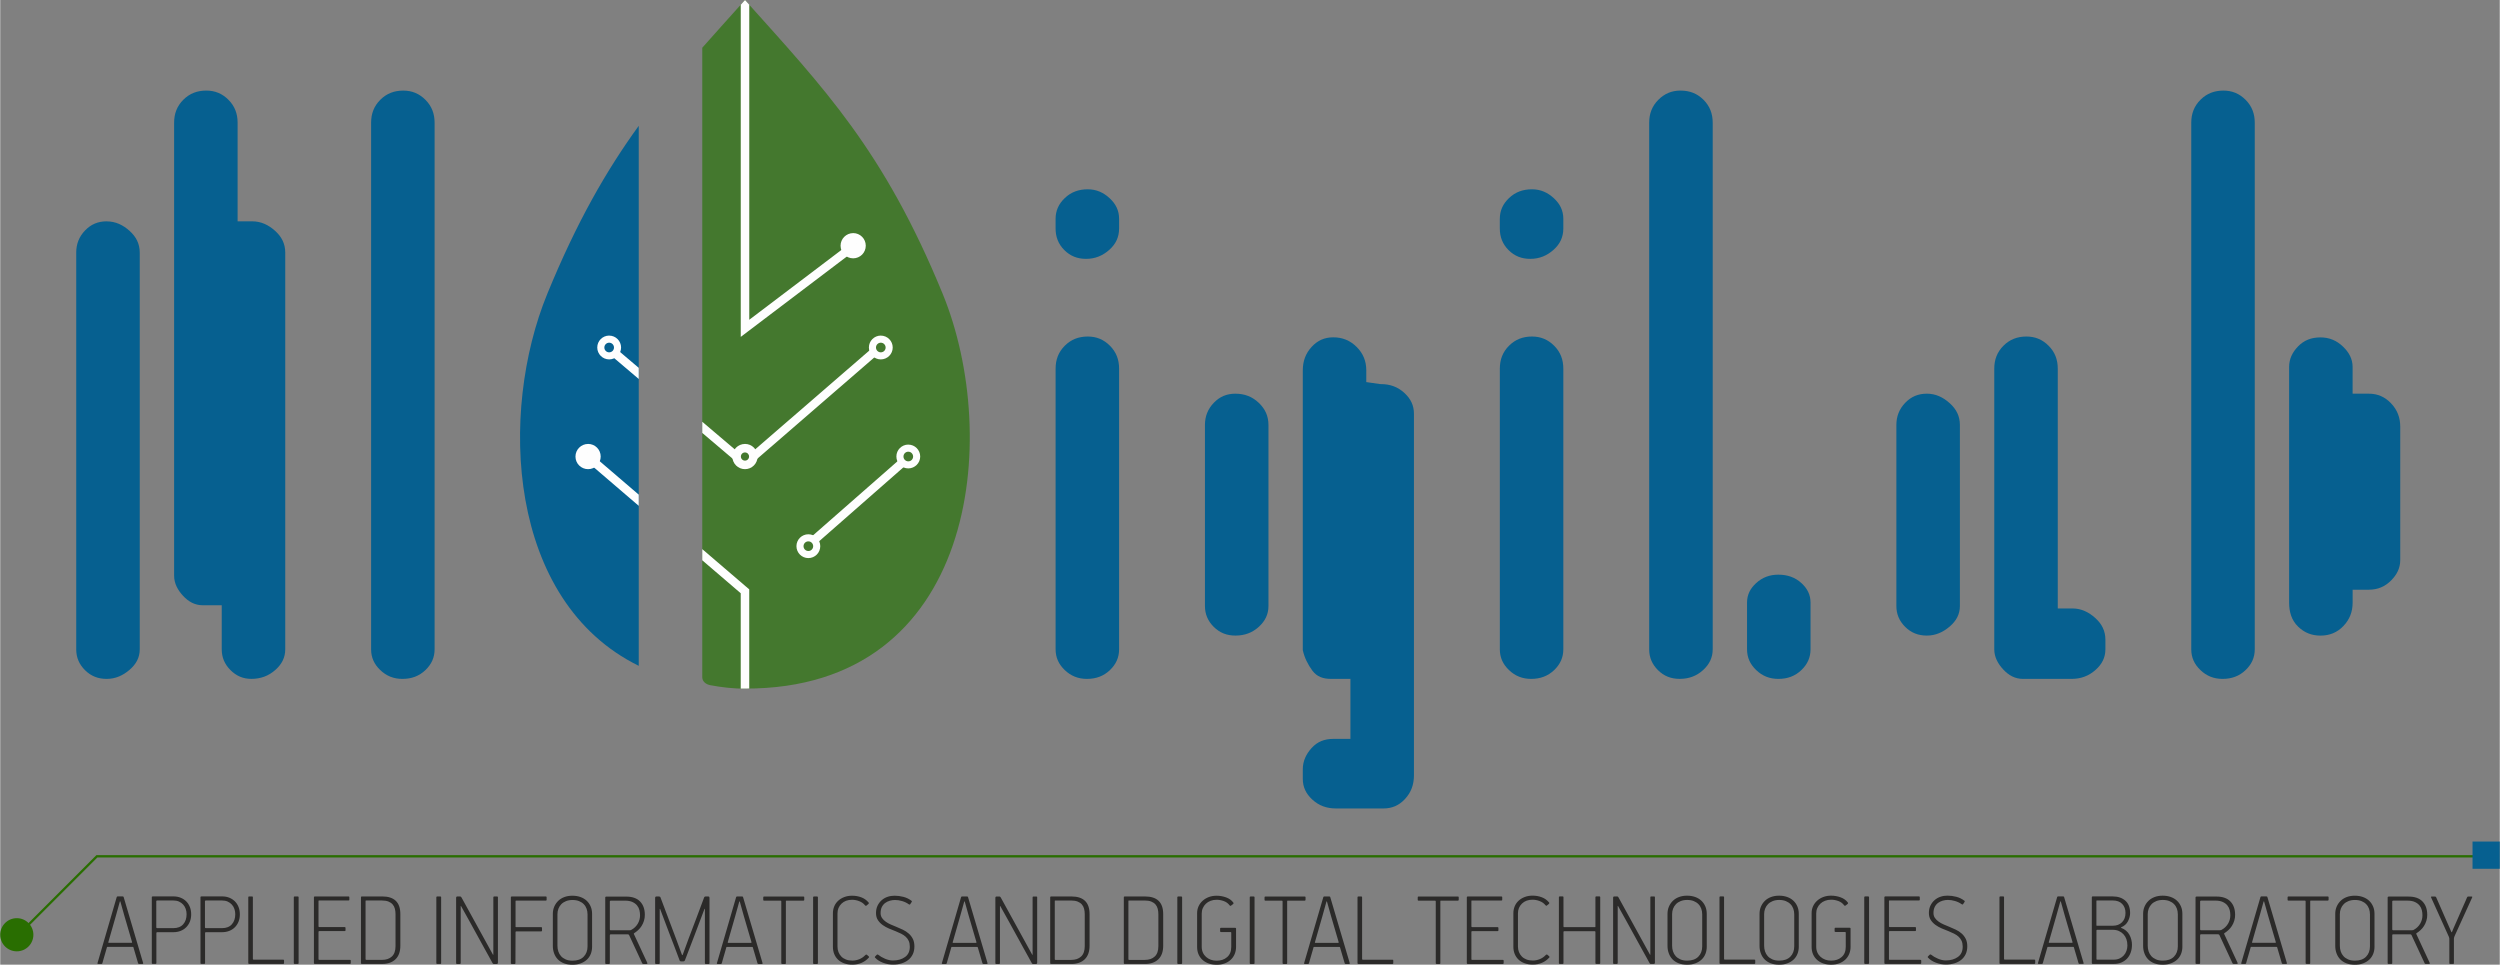 <?xml version="1.0" encoding="UTF-8"?>
<!DOCTYPE svg PUBLIC "-//W3C//DTD SVG 1.1//EN" "http://www.w3.org/Graphics/SVG/1.1/DTD/svg11.dtd">
<!-- Creator: CorelDRAW 2019 (64-Bit) -->
<svg xmlns="http://www.w3.org/2000/svg" xml:space="preserve" width="3.47in" height="1.339in" version="1.1" style="shape-rendering:geometricPrecision; text-rendering:geometricPrecision; image-rendering:optimizeQuality; fill-rule:evenodd; clip-rule:evenodd"
viewBox="0 0 1150.23 443.93"
 xmlns:xlink="http://www.w3.org/1999/xlink">
 <rect x="0" y="0" width="1150.23" height="443.93" fill="#808080" stroke="none"/>
 <defs>
  <style type="text/css">
   <![CDATA[
    .str0 {stroke:#FEFEFE;stroke-width:3.26;stroke-miterlimit:2.613}
    .fil5 {fill:none}
    .fil4 {fill:#FEFEFE}
    .fil1 {fill:#44782E}
    .fil0 {fill:#066090}
    .fil2 {fill:#066090}
    .fil3 {fill:#FEFEFE;fill-rule:nonzero}
    .fil8 {fill:#2B2A29;fill-rule:nonzero}
    .fil7 {fill:#066090;fill-rule:nonzero}
    .fil6 {fill:#296E01;fill-rule:nonzero}
   ]]>
  </style>
 </defs>
 <g id="Layer_x0020_1">
  <path class="fil0" d="M93.23 278.53l8.7 0 0 20.25c0,3.79 1.35,6.9 4.03,9.59 2.68,2.68 5.79,4.03 9.59,4.03 4.27,0 7.95,-1.32 11.13,-4.18 2.86,-2.56 4.48,-5.58 4.48,-9.44l0 -182.52c0,-4.1 -1.65,-7.32 -4.68,-10.04 -3.01,-2.71 -6.44,-4.37 -10.53,-4.37l-6.71 0 0 -45.36c0,-4.14 -1.29,-7.64 -4.23,-10.58 -2.84,-2.84 -6.16,-4.23 -10.18,-4.23 -4.14,0 -7.64,1.29 -10.58,4.23 -2.94,2.94 -4.23,6.44 -4.23,10.58l0 208.42c0,3.63 1.71,6.68 4.13,9.29 2.48,2.67 5.39,4.33 9.09,4.33zm-44.24 -176.68c-3.95,0 -7.19,1.33 -9.93,4.18 -2.78,2.88 -4.09,6.24 -4.09,10.24l0 182.52c0,3.79 1.35,6.9 4.03,9.59 2.78,2.78 6.06,4.03 9.98,4.03 4.08,0 7.53,-1.58 10.59,-4.22 2.91,-2.52 4.63,-5.51 4.63,-9.39l0 -182.52c0,-4.1 -1.65,-7.32 -4.68,-10.04 -3.01,-2.71 -6.44,-4.37 -10.53,-4.37z"/>
  <path class="fil0" d="M185.07 312.41c4.11,0 7.66,-1.22 10.64,-4.09 2.74,-2.64 4.18,-5.72 4.18,-9.53l0 -242.29c0,-4.14 -1.29,-7.64 -4.23,-10.58 -2.84,-2.84 -6.16,-4.23 -10.18,-4.23 -4.14,0 -7.64,1.29 -10.58,4.23 -2.94,2.94 -4.23,6.44 -4.23,10.58l0 242.29c0,3.82 1.44,6.89 4.18,9.53 2.88,2.77 6.24,4.09 10.23,4.09z"/>
  <path class="fil0" d="M500.06 312.41c4.11,0 7.66,-1.22 10.64,-4.09 2.74,-2.64 4.18,-5.72 4.18,-9.53l0 -129.12c0,-4.14 -1.29,-7.64 -4.23,-10.58 -2.84,-2.84 -6.16,-4.23 -10.18,-4.23 -4.14,0 -7.64,1.3 -10.58,4.23 -2.94,2.94 -4.23,6.44 -4.23,10.58l0 129.12c0,3.82 1.44,6.89 4.18,9.53 2.88,2.77 6.24,4.09 10.23,4.09zm0.4 -225.3c-4.11,0 -7.66,1.22 -10.63,4.09 -2.74,2.64 -4.18,5.72 -4.18,9.53l0 4.38c0,3.92 1.26,7.21 4.03,9.98 2.78,2.78 6.06,4.03 9.98,4.03 4.15,0 7.65,-1.42 10.74,-4.18 2.97,-2.66 4.48,-5.84 4.48,-9.84l0 -4.38c0,-3.84 -1.53,-6.89 -4.33,-9.48 -2.88,-2.67 -6.15,-4.13 -10.09,-4.13z"/>
  <path class="fil0" d="M599.41 299.18c0.75,3.46 2.31,6.59 4.41,9.43 2.08,2.81 4.97,3.79 8.41,3.79l9.1 0 0 27.62 -7.9 0c-4.01,0 -7.34,1.26 -10.03,4.27 -2.5,2.8 -3.99,5.97 -3.99,9.75l0 4.38c0,3.84 1.53,6.89 4.33,9.48 3.08,2.86 6.69,4.13 10.89,4.13l21.92 0c3.97,0 7.18,-1.42 9.88,-4.33 2.86,-3.08 4.13,-6.69 4.13,-10.89l0 -166.44c0,-3.84 -1.53,-6.89 -4.33,-9.49 -3.08,-2.86 -6.69,-4.13 -10.89,-4.13l-0.28 0 -6.43 -0.92 0 -5.39c0,-4.25 -1.43,-7.78 -4.43,-10.78 -3.01,-3 -6.54,-4.43 -10.78,-4.43 -3.97,0 -7.18,1.42 -9.88,4.33 -2.86,3.08 -4.13,6.69 -4.13,10.89l0 128.71zm-31.01 -118.02c-3.95,0 -7.19,1.33 -9.93,4.18 -2.77,2.88 -4.09,6.24 -4.09,10.23l0 83.29c0,3.79 1.35,6.9 4.03,9.59 2.78,2.78 6.06,4.03 9.98,4.03 4.2,0 7.8,-1.27 10.89,-4.13 2.8,-2.6 4.33,-5.65 4.33,-9.48l0 -83.29c0,-4.05 -1.47,-7.33 -4.38,-10.13 -3.04,-2.93 -6.61,-4.28 -10.83,-4.28z"/>
  <path class="fil0" d="M704.48 312.41c4.11,0 7.66,-1.22 10.64,-4.09 2.74,-2.64 4.18,-5.72 4.18,-9.53l0 -129.12c0,-4.14 -1.29,-7.64 -4.23,-10.58 -2.84,-2.84 -6.16,-4.23 -10.18,-4.23 -4.14,0 -7.64,1.3 -10.58,4.23 -2.94,2.94 -4.23,6.44 -4.23,10.58l0 129.12c0,3.82 1.44,6.89 4.18,9.53 2.88,2.77 6.24,4.09 10.23,4.09zm0.4 -225.3c-4.11,0 -7.66,1.22 -10.63,4.09 -2.74,2.64 -4.18,5.72 -4.18,9.53l0 4.38c0,3.92 1.26,7.21 4.03,9.98 2.78,2.78 6.06,4.03 9.98,4.03 4.15,0 7.65,-1.42 10.74,-4.18 2.97,-2.66 4.48,-5.84 4.48,-9.84l0 -4.38c0,-3.84 -1.53,-6.89 -4.33,-9.48 -2.88,-2.67 -6.15,-4.13 -10.09,-4.13z"/>
  <path class="fil0" d="M818.25 312.41c4.11,0 7.66,-1.22 10.63,-4.09 2.74,-2.64 4.18,-5.72 4.18,-9.53l0 -21.52c0,-3.61 -1.5,-6.45 -4.12,-8.88 -3.01,-2.79 -6.61,-3.94 -10.69,-3.94 -3.97,0 -7.37,1.23 -10.29,3.94 -2.63,2.43 -4.12,5.28 -4.12,8.88l0 21.52c0,3.82 1.44,6.89 4.18,9.53 2.88,2.78 6.24,4.09 10.24,4.09zm-45.03 -270.73c-4.02,0 -7.34,1.39 -10.18,4.23 -2.94,2.94 -4.23,6.44 -4.23,10.58l0 242.29c0,3.79 1.35,6.9 4.03,9.59 2.78,2.78 6.06,4.03 9.98,4.03 4.2,0 7.8,-1.27 10.89,-4.13 2.8,-2.6 4.33,-5.65 4.33,-9.48l0 -242.29c0,-4.14 -1.29,-7.64 -4.23,-10.58 -2.94,-2.94 -6.44,-4.23 -10.58,-4.23z"/>
  <path class="fil0" d="M930.82 312.41l22.32 0c4.27,0 7.95,-1.32 11.13,-4.18 2.86,-2.56 4.48,-5.58 4.48,-9.44l0 -4.38c0,-4.1 -1.65,-7.32 -4.68,-10.04 -3.01,-2.71 -6.44,-4.38 -10.53,-4.38l-6.71 0 0 -110.32c0,-4.14 -1.29,-7.64 -4.23,-10.58 -2.84,-2.84 -6.16,-4.23 -10.18,-4.23 -4.14,0 -7.64,1.3 -10.58,4.23 -2.94,2.94 -4.23,6.44 -4.23,10.58l0 129.12c0,3.63 1.71,6.68 4.13,9.29 2.48,2.67 5.39,4.33 9.09,4.33zm-44.24 -131.25c-3.95,0 -7.19,1.33 -9.93,4.18 -2.77,2.88 -4.09,6.24 -4.09,10.23l0 83.29c0,3.79 1.35,6.9 4.03,9.59 2.78,2.78 6.06,4.03 9.98,4.03 4.08,0 7.53,-1.58 10.59,-4.22 2.91,-2.52 4.63,-5.51 4.63,-9.39l0 -83.29c0,-4.1 -1.65,-7.32 -4.68,-10.04 -3.01,-2.71 -6.44,-4.38 -10.53,-4.38z"/>
  <path class="fil0" d="M1082.51 181.16l0 -12.28c0,-3.76 -1.71,-6.76 -4.38,-9.34 -2.94,-2.84 -6.34,-4.28 -10.43,-4.28 -4.06,0 -7.5,1.24 -10.33,4.18 -2.56,2.66 -4.08,5.71 -4.08,9.44l0 108.39c0,4.24 1.07,8.14 4.18,11.13 2.88,2.78 6.24,4.09 10.24,4.09 4.17,0 7.63,-1.37 10.53,-4.38 2.93,-3.04 4.28,-6.61 4.28,-10.83l0 -5.91 7.5 0c4.02,0 7.34,-1.39 10.18,-4.23 2.62,-2.62 4.23,-5.64 4.23,-9.39l0 -61.37c0,-4.22 -1.35,-7.79 -4.28,-10.83 -2.8,-2.91 -6.09,-4.38 -10.13,-4.38l-7.5 0zm-59.85 131.25c4.11,0 7.66,-1.22 10.64,-4.09 2.74,-2.64 4.18,-5.72 4.18,-9.53l0 -242.29c0,-4.14 -1.29,-7.64 -4.23,-10.58 -2.84,-2.84 -6.16,-4.23 -10.18,-4.23 -4.14,0 -7.64,1.29 -10.58,4.23 -2.94,2.94 -4.23,6.44 -4.23,10.58l0 242.29c0,3.82 1.44,6.89 4.18,9.53 2.88,2.77 6.24,4.09 10.23,4.09z"/>
  <path class="fil1" d="M323.06 21.97c6.28,-7.11 12.81,-14.32 19.66,-21.97 36.33,40.58 63.88,69.09 90.99,135.25 27.11,66.16 15.57,181.89 -90.99,181.62 -4.71,0.13 -11.04,-0.62 -15.96,-1.56 -2,-0.39 -3.7,-1.67 -3.7,-3.7 0,-97.06 0,-192.56 0,-289.63z"/>
  <path class="fil2" d="M251.73 135.25c13.63,-33.27 27.3,-56.94 42.1,-77.36l0 248.51c-60.62,-29.83 -64.43,-116.67 -42.1,-171.15z"/>
  <path class="fil3" d="M387.71 114.56c0.86,-0.65 2.09,-0.48 2.74,0.38 0.65,0.86 0.48,2.09 -0.38,2.74l-49.3 37.35 0 -152.84 1.96 -2.19 1.96 2.18 0 144.97 43.03 -32.6z"/>
  <path class="fil3" d="M340.76 316.88l0 -0.01 0 -43.87 -17.7 -15.17 0 -5.14 21.62 18.53 0 45.63c-0.66,0.01 -1.29,0.03 -1.96,0.03 -0.63,0.02 -1.28,0.02 -1.96,0.01zm-46.93 -84.11l-20.93 -17.94c-0.82,-0.7 -0.91,-1.94 -0.21,-2.75 0.7,-0.82 1.94,-0.91 2.75,-0.21l18.39 15.76 0 5.14z"/>
  <path class="fil3" d="M337.61 211.57l-14.55 -12.35 0 -5.13 17.07 14.49 -2.52 2.98zm-43.78 -37.17l-12.42 -10.54 2.52 -2.98 9.9 8.4 0 5.13z"/>
  <polygon class="fil3" points="403.31,163.55 347.85,211.56 345.29,208.61 400.76,160.6 "/>
  <polygon class="fil3" points="416.47,214.31 375.78,250 373.22,247.06 413.91,211.38 "/>
  <circle class="fil4" cx="392.5" cy="113.07" r="3.85"/>
  <path class="fil3" d="M392.5 107.26c1.6,0 3.06,0.65 4.1,1.7 1.05,1.05 1.7,2.5 1.7,4.11 0,1.6 -0.65,3.06 -1.7,4.11 -1.06,1.05 -2.51,1.7 -4.1,1.7 -1.6,0 -3.05,-0.65 -4.1,-1.7 -1.05,-1.05 -1.7,-2.5 -1.7,-4.1 0,-1.6 0.65,-3.05 1.7,-4.1 1.06,-1.06 2.51,-1.71 4.11,-1.71zm1.33 4.47c-0.34,-0.34 -0.81,-0.55 -1.33,-0.55 -0.52,0 -1,0.21 -1.34,0.55 -0.34,0.34 -0.55,0.82 -0.55,1.34 0,0.52 0.21,0.99 0.55,1.34 0.34,0.35 0.81,0.55 1.33,0.55 0.53,0 1,-0.21 1.33,-0.55 0.34,-0.35 0.55,-0.82 0.55,-1.34 0,-0.52 -0.21,-0.99 -0.55,-1.34z"/>
  <circle class="fil4" cx="270.52" cy="210.08" r="3.85"/>
  <path class="fil3" d="M270.52 204.28c1.6,0 3.06,0.65 4.1,1.7 1.05,1.05 1.7,2.5 1.7,4.11 0,1.59 -0.65,3.04 -1.7,4.1 -1.06,1.06 -2.51,1.71 -4.1,1.71 -1.6,0 -3.06,-0.65 -4.11,-1.7 -1.05,-1.05 -1.7,-2.5 -1.7,-4.1 0,-1.6 0.65,-3.05 1.7,-4.1 1.06,-1.06 2.51,-1.71 4.11,-1.71zm1.33 4.47c-0.34,-0.34 -0.81,-0.55 -1.33,-0.55 -0.52,0 -1,0.21 -1.34,0.55 -0.34,0.34 -0.55,0.82 -0.55,1.34 0,0.52 0.21,0.99 0.55,1.33 0.34,0.34 0.82,0.55 1.34,0.55 0.53,0 1,-0.21 1.33,-0.55 0.34,-0.34 0.55,-0.82 0.55,-1.34 0,-0.52 -0.21,-0.99 -0.55,-1.34z"/>
  <path class="fil3" d="M342.72 204.28c1.6,0 3.06,0.65 4.1,1.7 1.05,1.05 1.7,2.5 1.7,4.11 0,1.59 -0.65,3.04 -1.7,4.1 -1.06,1.06 -2.51,1.71 -4.1,1.71 -1.6,0 -3.06,-0.65 -4.11,-1.7 -1.05,-1.05 -1.7,-2.5 -1.7,-4.1 0,-1.6 0.65,-3.05 1.7,-4.1 1.06,-1.06 2.51,-1.71 4.11,-1.71zm1.33 4.47c-0.34,-0.34 -0.81,-0.55 -1.33,-0.55 -0.52,0 -1,0.21 -1.34,0.55 -0.34,0.34 -0.55,0.82 -0.55,1.34 0,0.52 0.21,0.99 0.55,1.33 0.34,0.34 0.82,0.55 1.34,0.55 0.53,0 1,-0.21 1.33,-0.55 0.34,-0.34 0.55,-0.82 0.55,-1.34 0,-0.52 -0.21,-0.99 -0.55,-1.34z"/>
  <path class="fil3" d="M405.22 154.44c1.51,0 2.88,0.61 3.87,1.6 0.99,0.99 1.61,2.36 1.61,3.87 0,1.51 -0.61,2.88 -1.61,3.87 -1,0.99 -2.37,1.61 -3.87,1.61 -1.51,0 -2.88,-0.62 -3.87,-1.61 -1,-0.99 -1.61,-2.36 -1.61,-3.87 0,-1.51 0.61,-2.88 1.6,-3.87 1,-1 2.37,-1.61 3.87,-1.61zm1.57 3.91c-0.4,-0.4 -0.96,-0.65 -1.57,-0.65 -0.61,0 -1.17,0.25 -1.57,0.65 -0.4,0.4 -0.65,0.96 -0.65,1.57 0,0.61 0.25,1.17 0.65,1.57 0.4,0.4 0.95,0.65 1.57,0.65 0.61,0 1.17,-0.25 1.57,-0.64 0.4,-0.41 0.65,-0.96 0.65,-1.57 0,-0.61 -0.25,-1.17 -0.65,-1.57z"/>
  <path class="fil3" d="M280.22 154.44c1.51,0 2.88,0.61 3.87,1.6 0.99,0.99 1.61,2.36 1.61,3.87 0,1.51 -0.61,2.88 -1.61,3.87 -1,0.99 -2.37,1.61 -3.87,1.61 -1.51,0 -2.88,-0.62 -3.87,-1.61 -1,-0.99 -1.61,-2.36 -1.61,-3.87 0,-1.51 0.61,-2.88 1.6,-3.87 1,-1 2.37,-1.61 3.87,-1.61zm1.57 3.91c-0.4,-0.4 -0.96,-0.65 -1.57,-0.65 -0.61,0 -1.17,0.25 -1.57,0.65 -0.4,0.4 -0.65,0.96 -0.65,1.57 0,0.61 0.25,1.17 0.65,1.57 0.4,0.4 0.95,0.65 1.57,0.65 0.61,0 1.17,-0.25 1.57,-0.64 0.4,-0.41 0.65,-0.96 0.65,-1.57 0,-0.61 -0.25,-1.17 -0.65,-1.57z"/>
  <path class="fil3" d="M417.87 204.6c1.51,0 2.88,0.61 3.87,1.6 0.99,0.99 1.61,2.36 1.61,3.87 0,1.51 -0.61,2.88 -1.61,3.87 -1,0.99 -2.37,1.61 -3.87,1.61 -1.51,0 -2.88,-0.62 -3.87,-1.61 -1,-0.99 -1.61,-2.36 -1.61,-3.87 0,-1.51 0.61,-2.88 1.6,-3.87 1,-1 2.37,-1.61 3.87,-1.61zm1.57 3.91c-0.4,-0.4 -0.96,-0.65 -1.57,-0.65 -0.61,0 -1.17,0.25 -1.57,0.65 -0.4,0.4 -0.65,0.96 -0.65,1.57 0,0.61 0.25,1.17 0.65,1.57 0.4,0.4 0.95,0.65 1.57,0.65 0.61,0 1.17,-0.25 1.57,-0.64 0.4,-0.41 0.65,-0.96 0.65,-1.57 0,-0.61 -0.25,-1.17 -0.65,-1.57z"/>
  <circle class="fil5 str0" cx="371.88" cy="251.34" r="3.85"/>
  <g id="_2717223621888">
   <path class="fil6" d="M15.26 430.15c0,4.22 -3.42,7.63 -7.63,7.63 -4.22,0 -7.63,-3.41 -7.63,-7.63 0,-4.21 3.42,-7.63 7.63,-7.63 4.21,0 7.63,3.42 7.63,7.63z"/>
   <polygon class="fil6" points="1143.96,393.52 44.25,393.52 5.46,432.32 6.22,433.08 44.7,394.59 1143.96,394.59 "/>
  </g>
  <polygon class="fil7" points="1137.69,399.79 1150.23,399.79 1150.23,387.26 1137.69,387.26 "/>
  <g id="_2717223625376">
   <path class="fil8" d="M63.95 443.58c-0.27,0 -0.44,-0.1 -0.5,-0.3l-2.16 -7.35c-0.03,-0.13 -0.13,-0.2 -0.3,-0.2l-11.63 0c-0.13,0 -0.22,0.05 -0.25,0.15 -0.03,0.17 -0.16,0.62 -0.38,1.36 -0.22,0.74 -0.44,1.52 -0.68,2.34 -0.23,0.82 -0.46,1.6 -0.68,2.34 -0.22,0.74 -0.34,1.19 -0.38,1.36 -0.07,0.2 -0.22,0.3 -0.45,0.3l-1.41 0c-0.17,0 -0.28,-0.02 -0.35,-0.08 -0.07,-0.05 -0.07,-0.18 0,-0.38l8.81 -30.26c0.07,-0.23 0.2,-0.35 0.4,-0.35l2.37 0c0.27,0 0.42,0.12 0.45,0.35l8.91 30.16c0.13,0.37 0.05,0.55 -0.25,0.55l-1.51 0zm-10.77 -22l-3.42 11.93c-0.07,0.23 -0.02,0.35 0.15,0.35l10.52 0c0.2,0 0.28,-0.1 0.25,-0.3l-3.52 -12.03 -1.86 -6.64c-0.03,-0.1 -0.08,-0.15 -0.13,-0.15 -0.05,0 -0.09,0.05 -0.13,0.15l-1.86 6.69zm34.69 -0.81c0,1.21 -0.19,2.31 -0.58,3.3 -0.39,0.99 -0.95,1.85 -1.67,2.59 -0.72,0.74 -1.59,1.31 -2.6,1.71 -1.01,0.4 -2.12,0.6 -3.33,0.6l-7.48 0c-0.23,0 -0.35,0.13 -0.35,0.4l0 13.84c0,0.23 -0.13,0.35 -0.39,0.35l-1.33 0c-0.26,0 -0.39,-0.12 -0.39,-0.35l0 -30.31c0,-0.27 0.15,-0.4 0.45,-0.4l9.46 0c1.28,0 2.42,0.21 3.42,0.63 1.01,0.42 1.86,0.99 2.57,1.71 0.7,0.72 1.25,1.59 1.64,2.59 0.39,1.01 0.58,2.11 0.58,3.32zm-15.61 -6.39c-0.3,0 -0.45,0.1 -0.45,0.3l0 12.03c0,0.27 0.13,0.4 0.4,0.4l7.43 0c1.99,0 3.51,-0.59 4.55,-1.77 1.05,-1.17 1.57,-2.73 1.57,-4.65 0,-0.84 -0.13,-1.65 -0.4,-2.42 -0.27,-0.78 -0.66,-1.45 -1.19,-2.02 -0.52,-0.57 -1.16,-1.03 -1.91,-1.37 -0.76,-0.34 -1.63,-0.5 -2.61,-0.5l-7.38 0zm38.01 6.39c0,1.21 -0.19,2.31 -0.58,3.3 -0.39,0.99 -0.95,1.85 -1.67,2.59 -0.72,0.74 -1.59,1.31 -2.6,1.71 -1.01,0.4 -2.12,0.6 -3.33,0.6l-7.48 0c-0.23,0 -0.35,0.13 -0.35,0.4l0 13.84c0,0.23 -0.13,0.35 -0.39,0.35l-1.33 0c-0.26,0 -0.39,-0.12 -0.39,-0.35l0 -30.31c0,-0.27 0.15,-0.4 0.45,-0.4l9.46 0c1.28,0 2.42,0.21 3.42,0.63 1.01,0.42 1.86,0.99 2.57,1.71 0.7,0.72 1.25,1.59 1.64,2.59 0.39,1.01 0.58,2.11 0.58,3.32zm-15.61 -6.39c-0.3,0 -0.45,0.1 -0.45,0.3l0 12.03c0,0.27 0.13,0.4 0.4,0.4l7.43 0c1.99,0 3.51,-0.59 4.55,-1.77 1.05,-1.17 1.57,-2.73 1.57,-4.65 0,-0.84 -0.13,-1.65 -0.4,-2.42 -0.27,-0.78 -0.66,-1.45 -1.19,-2.02 -0.52,-0.57 -1.16,-1.03 -1.91,-1.37 -0.76,-0.34 -1.63,-0.5 -2.61,-0.5l-7.38 0zm35.95 28.8c0,0.27 -0.12,0.4 -0.35,0.4l-15.67 0c-0.29,0 -0.44,-0.13 -0.44,-0.4l0 -30.31c0,-0.23 0.13,-0.35 0.39,-0.35l1.38 0c0.23,0 0.34,0.12 0.34,0.35l0 28.44c0,0.2 0.12,0.3 0.35,0.3l13.64 0c0.23,0 0.35,0.12 0.35,0.35l0 1.21zm6.7 0.05c0,0.23 -0.13,0.35 -0.4,0.35l-1.41 0c-0.27,0 -0.4,-0.12 -0.4,-0.35l0 -30.36c0,-0.23 0.13,-0.35 0.4,-0.35l1.41 0c0.27,0 0.4,0.12 0.4,0.35l0 30.36zm24.01 -0.04c0,0.26 -0.13,0.39 -0.4,0.39l-16.17 0c-0.26,0 -0.39,-0.13 -0.39,-0.4l0 -30.26c0,-0.27 0.13,-0.4 0.39,-0.4l15.56 0c0.24,0 0.35,0.13 0.35,0.4l0 1.12c0,0.23 -0.12,0.34 -0.35,0.34l-13.44 0c-0.13,0 -0.23,0.01 -0.3,0.02 -0.07,0.02 -0.1,0.11 -0.1,0.28l0 11.63c0,0.2 0.12,0.3 0.35,0.3l11.73 0c0.23,0 0.35,0.13 0.35,0.39l0 1.12c0,0.23 -0.12,0.34 -0.35,0.34l-11.73 0c-0.23,0 -0.35,0.12 -0.35,0.35l0 12.59c0,0.2 0.12,0.3 0.35,0.3l14.1 0c0.27,0 0.4,0.12 0.4,0.34l0 1.12zm22.81 -8.01c0,2.72 -0.74,4.8 -2.22,6.24 -1.48,1.44 -3.54,2.16 -6.19,2.16l-9.36 0c-0.23,0 -0.35,-0.13 -0.35,-0.4l0 -30.26c0,-0.27 0.12,-0.4 0.35,-0.4l9.41 0c5.57,0 8.36,2.7 8.36,8.11l0 14.55zm-2.22 -14.47c0,-0.91 -0.1,-1.75 -0.3,-2.53 -0.2,-0.78 -0.55,-1.44 -1.04,-2 -0.49,-0.56 -1.13,-1 -1.94,-1.32 -0.81,-0.32 -1.82,-0.48 -3.04,-0.48l-7.12 0c-0.1,0 -0.18,0.01 -0.25,0.02 -0.07,0.02 -0.1,0.11 -0.1,0.28l0 26.73c0,0.2 0.12,0.3 0.35,0.3l7.22 0c1.92,0 3.44,-0.52 4.55,-1.57 1.12,-1.04 1.67,-2.63 1.67,-4.75l0 -14.7zm20.99 22.53c0,0.23 -0.13,0.35 -0.4,0.35l-1.41 0c-0.27,0 -0.4,-0.12 -0.4,-0.35l0 -30.36c0,-0.23 0.13,-0.35 0.4,-0.35l1.41 0c0.27,0 0.4,0.12 0.4,0.35l0 30.36zm8.61 -30.71c0.23,0 0.39,0.04 0.48,0.13 0.08,0.08 0.18,0.19 0.28,0.33l14.45 26.28c0.13,0.2 0.2,0.2 0.2,0l0 -26.33c0,-0.27 0.12,-0.4 0.35,-0.4l1.41 0c0.23,0 0.35,0.12 0.35,0.35l0 30.11c0,0.23 -0.06,0.39 -0.18,0.48 -0.12,0.08 -0.26,0.13 -0.43,0.13l-1.11 0c-0.23,0 -0.4,-0.03 -0.5,-0.1 -0.1,-0.07 -0.19,-0.17 -0.25,-0.3 -0.2,-0.37 -0.67,-1.22 -1.41,-2.57 -0.74,-1.34 -1.61,-2.92 -2.62,-4.73 -1.01,-1.81 -2.07,-3.75 -3.2,-5.82 -1.12,-2.06 -2.19,-4 -3.2,-5.82 -1.01,-1.81 -1.88,-3.38 -2.62,-4.71 -0.74,-1.33 -1.21,-2.17 -1.41,-2.54 -0.13,-0.2 -0.2,-0.2 -0.2,0l0 26.18c0,0.27 -0.13,0.4 -0.4,0.4l-1.36 0c-0.23,0 -0.35,-0.13 -0.35,-0.4l0 -30c0,-0.44 0.18,-0.66 0.55,-0.66l1.16 0zm39.92 1.56c0,0.23 -0.12,0.35 -0.35,0.35l-13.59 0c-0.1,0 -0.18,0.01 -0.25,0.03 -0.07,0.02 -0.1,0.11 -0.1,0.28l0 11.58c0,0.13 0.01,0.22 0.02,0.25 0.02,0.03 0.11,0.05 0.28,0.05l11.53 0c0.23,0 0.35,0.13 0.35,0.4l0 1.21c0,0.23 -0.12,0.35 -0.35,0.35l-11.48 0c-0.23,0 -0.35,0.12 -0.35,0.35l-0.05 14.3c0,0.23 -0.1,0.35 -0.29,0.35l-1.43 0c-0.26,0 -0.39,-0.12 -0.39,-0.35l0 -30.31c0,-0.27 0.15,-0.4 0.44,-0.4l15.67 0c0.23,0 0.35,0.12 0.35,0.35l0 1.21zm20.94 21.45c0,1.24 -0.2,2.37 -0.6,3.4 -0.4,1.02 -0.99,1.9 -1.78,2.64 -0.79,0.74 -1.74,1.32 -2.86,1.74 -1.12,0.42 -2.38,0.63 -3.79,0.63 -1.47,0 -2.78,-0.22 -3.92,-0.65 -1.13,-0.44 -2.08,-1.05 -2.84,-1.84 -0.75,-0.79 -1.32,-1.71 -1.7,-2.77 -0.39,-1.06 -0.58,-2.19 -0.58,-3.4l0 -14.75c0,-1.21 0.22,-2.32 0.65,-3.32 0.44,-1.01 1.03,-1.89 1.8,-2.64 0.77,-0.76 1.71,-1.34 2.81,-1.76 1.11,-0.42 2.34,-0.63 3.72,-0.63 1.38,0 2.62,0.2 3.74,0.6 1.12,0.4 2.07,0.97 2.86,1.71 0.79,0.74 1.39,1.62 1.83,2.64 0.44,1.02 0.65,2.16 0.65,3.4l0 15zm-2.11 -14.89c0,-0.87 -0.14,-1.7 -0.43,-2.49 -0.29,-0.79 -0.71,-1.49 -1.29,-2.07 -0.57,-0.59 -1.28,-1.06 -2.15,-1.41 -0.86,-0.35 -1.87,-0.53 -3.05,-0.53 -1.11,0 -2.11,0.18 -2.98,0.53 -0.88,0.35 -1.6,0.82 -2.17,1.41 -0.57,0.59 -1.02,1.28 -1.32,2.07 -0.3,0.79 -0.45,1.62 -0.45,2.49l0 14.57c0,0.91 0.13,1.78 0.4,2.6 0.27,0.82 0.68,1.54 1.24,2.17 0.55,0.62 1.27,1.12 2.15,1.51 0.87,0.39 1.92,0.58 3.13,0.58 2.22,0 3.94,-0.6 5.13,-1.81 1.2,-1.22 1.8,-2.81 1.8,-4.79l0 -14.84zm26.38 0.24c0,1.01 -0.13,1.95 -0.4,2.82 -0.27,0.87 -0.63,1.67 -1.09,2.39 -0.45,0.72 -0.98,1.36 -1.59,1.91 -0.6,0.55 -1.23,1.03 -1.87,1.44 -0.17,0.1 -0.18,0.25 -0.05,0.45l6.11 13.14c0.1,0.2 0.11,0.34 0.02,0.43 -0.08,0.08 -0.19,0.13 -0.33,0.13l-1.31 0c-0.27,0 -0.45,-0.04 -0.55,-0.13 -0.1,-0.08 -0.18,-0.23 -0.25,-0.43l-5.81 -12.49c-0.07,-0.2 -0.16,-0.35 -0.28,-0.45 -0.12,-0.1 -0.31,-0.15 -0.58,-0.15l-7.73 0c-0.27,0 -0.4,0.13 -0.4,0.4l0 12.89c0,0.23 -0.12,0.35 -0.35,0.35l-1.37 0c-0.26,0 -0.39,-0.12 -0.39,-0.35l0 -30.21c0,-0.3 0.19,-0.45 0.55,-0.45l9.06 0c2.85,0 5,0.76 6.44,2.27 1.44,1.51 2.16,3.52 2.16,6.04zm-15.61 -6.44c-0.34,0 -0.5,0.13 -0.5,0.4l0 12.84c0,0.27 0.12,0.4 0.35,0.4l8.69 0c0.27,0 0.48,-0.02 0.63,-0.08 0.15,-0.05 0.26,-0.11 0.33,-0.18 1.18,-0.64 2.12,-1.55 2.84,-2.74 0.7,-1.19 1.06,-2.49 1.06,-3.9 0,-0.77 -0.09,-1.55 -0.28,-2.34 -0.19,-0.79 -0.54,-1.51 -1.07,-2.16 -0.52,-0.65 -1.23,-1.19 -2.14,-1.61 -0.91,-0.42 -2.07,-0.63 -3.49,-0.63l-6.42 0zm45.36 28.8c0,0.23 -0.12,0.35 -0.35,0.35l-1.36 0c-0.27,0 -0.4,-0.12 -0.4,-0.35l0 -24.92c0,-0.17 -0.07,-0.19 -0.2,-0.05l-4.43 11.73c-0.77,2.01 -1.54,4 -2.29,5.97 -0.76,1.96 -1.52,3.95 -2.29,5.97 -0.17,0.3 -0.38,0.45 -0.65,0.45l-1.11 0c-0.17,0 -0.3,-0.02 -0.4,-0.08 -0.1,-0.05 -0.18,-0.16 -0.25,-0.33 -0.81,-2.15 -1.61,-4.29 -2.42,-6.42 -0.81,-2.13 -1.63,-4.27 -2.47,-6.42l-4.08 -10.82c-0.1,-0.1 -0.17,-0.1 -0.2,0l0 24.92c0,0.23 -0.12,0.35 -0.35,0.35l-1.36 0c-0.27,0 -0.4,-0.12 -0.4,-0.35l0 -30.06c0,-0.17 0.04,-0.32 0.13,-0.45 0.08,-0.13 0.24,-0.2 0.48,-0.2l1.16 0c0.37,0 0.6,0.15 0.7,0.45l7.15 18.98c0.47,1.24 0.92,2.48 1.36,3.7 0.44,1.23 0.89,2.46 1.36,3.7 0.1,0.23 0.22,0.23 0.35,0l2.72 -7.45c1.21,-3.19 2.41,-6.35 3.6,-9.49 1.19,-3.14 2.38,-6.3 3.55,-9.49 0.07,-0.13 0.15,-0.23 0.25,-0.3 0.1,-0.07 0.25,-0.1 0.45,-0.1l1.16 0c0.27,0 0.44,0.07 0.5,0.2 0.07,0.13 0.1,0.28 0.1,0.45l0 30.06zm22.6 0.35c-0.27,0 -0.44,-0.1 -0.5,-0.3l-2.16 -7.35c-0.03,-0.13 -0.13,-0.2 -0.3,-0.2l-11.63 0c-0.13,0 -0.22,0.05 -0.25,0.15 -0.03,0.17 -0.16,0.62 -0.38,1.36 -0.22,0.74 -0.44,1.52 -0.68,2.34 -0.23,0.82 -0.46,1.6 -0.68,2.34 -0.22,0.74 -0.34,1.19 -0.38,1.36 -0.07,0.2 -0.22,0.3 -0.45,0.3l-1.41 0c-0.17,0 -0.28,-0.02 -0.35,-0.08 -0.07,-0.05 -0.07,-0.18 0,-0.38l8.81 -30.26c0.07,-0.23 0.2,-0.35 0.4,-0.35l2.37 0c0.27,0 0.42,0.12 0.45,0.35l8.91 30.16c0.13,0.37 0.05,0.55 -0.25,0.55l-1.51 0zm-10.77 -22l-3.42 11.93c-0.07,0.23 -0.02,0.35 0.15,0.35l10.52 0c0.2,0 0.28,-0.1 0.25,-0.3l-3.52 -12.03 -1.86 -6.64c-0.03,-0.1 -0.08,-0.15 -0.13,-0.15 -0.05,0 -0.09,0.05 -0.13,0.15l-1.86 6.69zm31.77 -7.5c0,0.23 -0.12,0.35 -0.35,0.35l-7.7 0c-0.13,0 -0.23,0.01 -0.3,0.03 -0.07,0.02 -0.1,0.11 -0.1,0.28l0 28.49c0,0.23 -0.12,0.35 -0.34,0.35l-1.33 0c-0.29,0 -0.44,-0.12 -0.44,-0.35l0 -28.49c0,-0.2 -0.12,-0.3 -0.35,-0.3l-7.6 0c-0.23,0 -0.35,-0.12 -0.35,-0.35l0 -1.16c0,-0.27 0.12,-0.4 0.35,-0.4l18.17 0c0.23,0 0.35,0.12 0.35,0.35l0 1.21zm6.29 29.15c0,0.23 -0.13,0.35 -0.4,0.35l-1.41 0c-0.27,0 -0.4,-0.12 -0.4,-0.35l0 -30.36c0,-0.23 0.13,-0.35 0.4,-0.35l1.41 0c0.27,0 0.4,0.12 0.4,0.35l0 30.36zm23.31 -3.22c0.27,0.23 0.3,0.45 0.1,0.65 -0.94,1.04 -2.05,1.84 -3.32,2.39 -1.27,0.55 -2.69,0.83 -4.23,0.83 -1.41,0 -2.67,-0.2 -3.78,-0.6 -1.11,-0.4 -2.05,-0.97 -2.81,-1.69 -0.76,-0.72 -1.35,-1.59 -1.76,-2.59 -0.41,-1.01 -0.61,-2.11 -0.61,-3.32l0 -15.41c0,-1.14 0.2,-2.21 0.61,-3.2 0.41,-0.99 1.01,-1.85 1.79,-2.57 0.78,-0.72 1.72,-1.29 2.81,-1.71 1.09,-0.42 2.29,-0.63 3.6,-0.63 1.51,0 2.93,0.24 4.25,0.74 1.32,0.49 2.44,1.28 3.35,2.38 0.2,0.2 0.18,0.42 -0.05,0.66l-0.91 0.75c-0.2,0.2 -0.44,0.15 -0.7,-0.15 -0.64,-0.81 -1.51,-1.43 -2.62,-1.86 -1.11,-0.44 -2.22,-0.65 -3.32,-0.65 -2.01,0 -3.63,0.6 -4.86,1.79 -1.23,1.2 -1.84,2.69 -1.84,4.46l0 15.29c0,0.91 0.15,1.74 0.45,2.52 0.3,0.77 0.74,1.45 1.31,2.05 0.57,0.59 1.28,1.05 2.14,1.38 0.85,0.34 1.84,0.5 2.94,0.5 1.07,0 2.13,-0.21 3.17,-0.63 1.04,-0.42 1.93,-1.02 2.67,-1.79 0.34,-0.37 0.62,-0.45 0.86,-0.25l0.76 0.66zm11.23 1.96c2.22,0 4.06,-0.53 5.54,-1.59 1.48,-1.05 2.21,-2.63 2.21,-4.75 0,-1.04 -0.17,-1.92 -0.5,-2.66 -0.34,-0.74 -0.8,-1.38 -1.38,-1.91 -0.59,-0.54 -1.28,-1.01 -2.09,-1.41 -0.81,-0.39 -1.66,-0.78 -2.57,-1.15 -0.97,-0.37 -1.99,-0.78 -3.05,-1.23 -1.06,-0.45 -2.02,-0.99 -2.89,-1.61 -0.87,-0.62 -1.6,-1.37 -2.19,-2.26 -0.59,-0.89 -0.88,-1.97 -0.88,-3.25 0,-1.3 0.24,-2.45 0.73,-3.44 0.49,-0.99 1.12,-1.83 1.91,-2.51 0.79,-0.69 1.7,-1.2 2.72,-1.54 1.02,-0.34 2.09,-0.5 3.2,-0.5 1.34,0 2.69,0.18 4.05,0.53 1.36,0.35 2.59,0.95 3.7,1.79 0.17,0.1 0.23,0.2 0.2,0.3 -0.03,0.1 -0.08,0.22 -0.15,0.35l-0.6 0.91c-0.1,0.17 -0.22,0.23 -0.35,0.2 -0.13,-0.03 -0.25,-0.08 -0.35,-0.15 -0.88,-0.64 -1.89,-1.12 -3.04,-1.46 -1.14,-0.34 -2.24,-0.5 -3.28,-0.5 -0.77,0 -1.56,0.11 -2.35,0.33 -0.79,0.22 -1.51,0.56 -2.15,1.03 -0.64,0.47 -1.16,1.09 -1.55,1.86 -0.38,0.77 -0.58,1.71 -0.58,2.82 0,0.87 0.23,1.63 0.68,2.27 0.45,0.64 1.02,1.2 1.71,1.69 0.69,0.49 1.45,0.91 2.29,1.28 0.84,0.37 1.64,0.7 2.42,1.01 1.07,0.44 2.12,0.9 3.15,1.38 1.02,0.49 1.93,1.08 2.72,1.79 0.79,0.7 1.42,1.53 1.89,2.47 0.47,0.94 0.7,2.08 0.7,3.42 0,1.38 -0.25,2.58 -0.75,3.63 -0.5,1.04 -1.19,1.91 -2.08,2.62 -0.89,0.7 -1.93,1.23 -3.14,1.59 -1.21,0.35 -2.49,0.53 -3.87,0.53 -1.6,0 -3.15,-0.29 -4.64,-0.86 -1.49,-0.57 -2.69,-1.34 -3.59,-2.32 -0.13,-0.13 -0.19,-0.24 -0.15,-0.33 0.03,-0.08 0.12,-0.19 0.25,-0.33l0.66 -0.66c0.2,-0.2 0.44,-0.2 0.7,0 0.81,0.67 1.84,1.28 3.1,1.81 1.26,0.54 2.48,0.81 3.65,0.81zm41.69 1.61c-0.27,0 -0.44,-0.1 -0.5,-0.3l-2.16 -7.35c-0.03,-0.13 -0.13,-0.2 -0.3,-0.2l-11.63 0c-0.13,0 -0.22,0.05 -0.25,0.15 -0.03,0.17 -0.16,0.62 -0.38,1.36 -0.22,0.74 -0.44,1.52 -0.68,2.34 -0.23,0.82 -0.46,1.6 -0.68,2.34 -0.22,0.74 -0.34,1.19 -0.38,1.36 -0.07,0.2 -0.22,0.3 -0.45,0.3l-1.41 0c-0.17,0 -0.28,-0.02 -0.35,-0.08 -0.07,-0.05 -0.07,-0.18 0,-0.38l8.81 -30.26c0.07,-0.23 0.2,-0.35 0.4,-0.35l2.37 0c0.27,0 0.42,0.12 0.45,0.35l8.91 30.16c0.13,0.37 0.05,0.55 -0.25,0.55l-1.51 0zm-10.77 -22l-3.42 11.93c-0.07,0.23 -0.02,0.35 0.15,0.35l10.52 0c0.2,0 0.28,-0.1 0.25,-0.3l-3.52 -12.03 -1.86 -6.64c-0.03,-0.1 -0.08,-0.15 -0.13,-0.15 -0.05,0 -0.09,0.05 -0.13,0.15l-1.86 6.69zm17.92 -9.06c0.23,0 0.39,0.04 0.48,0.13 0.08,0.08 0.18,0.19 0.28,0.33l14.45 26.28c0.13,0.2 0.2,0.2 0.2,0l0 -26.33c0,-0.27 0.12,-0.4 0.35,-0.4l1.41 0c0.23,0 0.35,0.12 0.35,0.35l0 30.11c0,0.23 -0.06,0.39 -0.18,0.48 -0.12,0.08 -0.26,0.13 -0.43,0.13l-1.11 0c-0.23,0 -0.4,-0.03 -0.5,-0.1 -0.1,-0.07 -0.19,-0.17 -0.25,-0.3 -0.2,-0.37 -0.67,-1.22 -1.41,-2.57 -0.74,-1.34 -1.61,-2.92 -2.62,-4.73 -1.01,-1.81 -2.07,-3.75 -3.2,-5.82 -1.12,-2.06 -2.19,-4 -3.2,-5.82 -1.01,-1.81 -1.88,-3.38 -2.62,-4.71 -0.74,-1.33 -1.21,-2.17 -1.41,-2.54 -0.13,-0.2 -0.2,-0.2 -0.2,0l0 26.18c0,0.27 -0.13,0.4 -0.4,0.4l-1.36 0c-0.23,0 -0.35,-0.13 -0.35,-0.4l0 -30c0,-0.44 0.18,-0.66 0.55,-0.66l1.16 0zm41.63 22.65c0,2.72 -0.74,4.8 -2.22,6.24 -1.48,1.44 -3.54,2.16 -6.19,2.16l-9.36 0c-0.23,0 -0.35,-0.13 -0.35,-0.4l0 -30.26c0,-0.27 0.12,-0.4 0.35,-0.4l9.41 0c5.57,0 8.36,2.7 8.36,8.11l0 14.55zm-2.22 -14.47c0,-0.91 -0.1,-1.75 -0.3,-2.53 -0.2,-0.78 -0.55,-1.44 -1.04,-2 -0.49,-0.56 -1.13,-1 -1.94,-1.32 -0.81,-0.32 -1.82,-0.48 -3.04,-0.48l-7.12 0c-0.1,0 -0.18,0.01 -0.25,0.02 -0.07,0.02 -0.1,0.11 -0.1,0.28l0 26.73c0,0.2 0.12,0.3 0.35,0.3l7.22 0c1.92,0 3.44,-0.52 4.55,-1.57 1.12,-1.04 1.67,-2.63 1.67,-4.75l0 -14.7zm36.1 14.47c0,2.72 -0.74,4.8 -2.22,6.24 -1.48,1.44 -3.54,2.16 -6.19,2.16l-9.36 0c-0.23,0 -0.35,-0.13 -0.35,-0.4l0 -30.26c0,-0.27 0.12,-0.4 0.35,-0.4l9.41 0c5.57,0 8.36,2.7 8.36,8.11l0 14.55zm-2.22 -14.47c0,-0.91 -0.1,-1.75 -0.3,-2.53 -0.2,-0.78 -0.55,-1.44 -1.04,-2 -0.49,-0.56 -1.13,-1 -1.94,-1.32 -0.81,-0.32 -1.82,-0.48 -3.04,-0.48l-7.12 0c-0.1,0 -0.18,0.01 -0.25,0.02 -0.07,0.02 -0.1,0.11 -0.1,0.28l0 26.73c0,0.2 0.12,0.3 0.35,0.3l7.22 0c1.92,0 3.44,-0.52 4.55,-1.57 1.12,-1.04 1.67,-2.63 1.67,-4.75l0 -14.7zm10.93 22.53c0,0.23 -0.13,0.35 -0.4,0.35l-1.41 0c-0.27,0 -0.4,-0.12 -0.4,-0.35l0 -30.36c0,-0.23 0.13,-0.35 0.4,-0.35l1.41 0c0.27,0 0.4,0.12 0.4,0.35l0 30.36zm24.82 -7.5c0,1.17 -0.21,2.27 -0.63,3.27 -0.42,1.01 -1.02,1.88 -1.81,2.62 -0.79,0.74 -1.73,1.31 -2.82,1.71 -1.09,0.4 -2.31,0.6 -3.65,0.6 -1.31,0 -2.51,-0.18 -3.6,-0.55 -1.09,-0.37 -2.04,-0.91 -2.84,-1.61 -0.81,-0.7 -1.43,-1.56 -1.89,-2.57 -0.45,-1.01 -0.68,-2.15 -0.68,-3.42l0 -15.61c0,-1.14 0.23,-2.2 0.68,-3.17 0.45,-0.97 1.08,-1.82 1.89,-2.54 0.81,-0.72 1.75,-1.28 2.84,-1.69 1.09,-0.4 2.27,-0.6 3.55,-0.6 1.51,0 2.98,0.26 4.41,0.78 1.43,0.53 2.53,1.33 3.3,2.39 0.17,0.23 0.13,0.45 -0.1,0.65l-0.91 0.7c-0.27,0.23 -0.52,0.19 -0.75,-0.15 -0.65,-0.87 -1.52,-1.51 -2.63,-1.91 -1.12,-0.4 -2.21,-0.6 -3.29,-0.6 -1.01,0 -1.94,0.16 -2.78,0.48 -0.85,0.32 -1.57,0.76 -2.17,1.34 -0.6,0.57 -1.08,1.24 -1.42,2.02 -0.34,0.77 -0.5,1.59 -0.5,2.47l0 15.36c0,0.98 0.18,1.85 0.53,2.63 0.35,0.78 0.85,1.44 1.47,2 0.62,0.55 1.34,0.99 2.17,1.29 0.82,0.3 1.73,0.45 2.7,0.45 1.95,0 3.57,-0.55 4.82,-1.65 1.27,-1.09 1.9,-2.67 1.9,-4.72l0 -6.47c0,-0.23 -0.1,-0.35 -0.3,-0.35l-4.43 0c-0.27,0 -0.4,-0.12 -0.4,-0.35l0 -1.21c0,-0.27 0.13,-0.4 0.4,-0.4l6.49 0c0.3,0 0.45,0.13 0.45,0.4l0 8.41zm8.51 7.5c0,0.23 -0.13,0.35 -0.4,0.35l-1.41 0c-0.27,0 -0.4,-0.12 -0.4,-0.35l0 -30.36c0,-0.23 0.13,-0.35 0.4,-0.35l1.41 0c0.27,0 0.4,0.12 0.4,0.35l0 30.36zm23.46 -29.15c0,0.23 -0.12,0.35 -0.35,0.35l-7.7 0c-0.13,0 -0.23,0.01 -0.3,0.03 -0.07,0.02 -0.1,0.11 -0.1,0.28l0 28.49c0,0.23 -0.12,0.35 -0.34,0.35l-1.33 0c-0.29,0 -0.44,-0.12 -0.44,-0.35l0 -28.49c0,-0.2 -0.12,-0.3 -0.35,-0.3l-7.6 0c-0.23,0 -0.35,-0.12 -0.35,-0.35l0 -1.16c0,-0.27 0.12,-0.4 0.35,-0.4l18.17 0c0.23,0 0.35,0.12 0.35,0.35l0 1.21zm18.53 29.5c-0.27,0 -0.44,-0.1 -0.5,-0.3l-2.16 -7.35c-0.03,-0.13 -0.13,-0.2 -0.3,-0.2l-11.63 0c-0.13,0 -0.22,0.05 -0.25,0.15 -0.03,0.17 -0.16,0.62 -0.38,1.36 -0.22,0.74 -0.44,1.52 -0.68,2.34 -0.23,0.82 -0.46,1.6 -0.68,2.34 -0.22,0.74 -0.34,1.19 -0.38,1.36 -0.07,0.2 -0.22,0.3 -0.45,0.3l-1.41 0c-0.17,0 -0.28,-0.02 -0.35,-0.08 -0.07,-0.05 -0.07,-0.18 0,-0.38l8.81 -30.26c0.07,-0.23 0.2,-0.35 0.4,-0.35l2.37 0c0.27,0 0.42,0.12 0.45,0.35l8.91 30.16c0.13,0.37 0.05,0.55 -0.25,0.55l-1.51 0zm-10.77 -22l-3.42 11.93c-0.07,0.23 -0.02,0.35 0.15,0.35l10.52 0c0.2,0 0.28,-0.1 0.25,-0.3l-3.52 -12.03 -1.86 -6.64c-0.03,-0.1 -0.08,-0.15 -0.13,-0.15 -0.05,0 -0.09,0.05 -0.13,0.15l-1.86 6.69zm32.62 21.6c0,0.27 -0.12,0.4 -0.35,0.4l-15.67 0c-0.29,0 -0.44,-0.13 -0.44,-0.4l0 -30.31c0,-0.23 0.13,-0.35 0.39,-0.35l1.38 0c0.23,0 0.34,0.12 0.34,0.35l0 28.44c0,0.2 0.12,0.3 0.35,0.3l13.64 0c0.23,0 0.35,0.12 0.35,0.35l0 1.21zm30.11 -29.1c0,0.23 -0.12,0.35 -0.35,0.35l-7.7 0c-0.13,0 -0.23,0.01 -0.3,0.03 -0.07,0.02 -0.1,0.11 -0.1,0.28l0 28.49c0,0.23 -0.12,0.35 -0.34,0.35l-1.33 0c-0.29,0 -0.44,-0.12 -0.44,-0.35l0 -28.49c0,-0.2 -0.12,-0.3 -0.35,-0.3l-7.6 0c-0.23,0 -0.35,-0.12 -0.35,-0.35l0 -1.16c0,-0.27 0.12,-0.4 0.35,-0.4l18.17 0c0.23,0 0.35,0.12 0.35,0.35l0 1.21zm20.69 29.11c0,0.26 -0.13,0.39 -0.4,0.39l-16.17 0c-0.26,0 -0.39,-0.13 -0.39,-0.4l0 -30.26c0,-0.27 0.13,-0.4 0.39,-0.4l15.56 0c0.24,0 0.35,0.13 0.35,0.4l0 1.12c0,0.23 -0.12,0.34 -0.35,0.34l-13.44 0c-0.13,0 -0.23,0.01 -0.3,0.02 -0.07,0.02 -0.1,0.11 -0.1,0.28l0 11.63c0,0.2 0.12,0.3 0.35,0.3l11.73 0c0.23,0 0.35,0.13 0.35,0.39l0 1.12c0,0.23 -0.12,0.34 -0.35,0.34l-11.73 0c-0.23,0 -0.35,0.12 -0.35,0.35l0 12.59c0,0.2 0.12,0.3 0.35,0.3l14.1 0c0.27,0 0.4,0.12 0.4,0.34l0 1.12z"/>
   <path class="fil8" d="M712.72 440c0.27,0.23 0.3,0.45 0.1,0.65 -0.94,1.04 -2.05,1.84 -3.32,2.39 -1.27,0.55 -2.69,0.83 -4.23,0.83 -1.41,0 -2.67,-0.2 -3.78,-0.6 -1.11,-0.4 -2.05,-0.97 -2.81,-1.69 -0.76,-0.72 -1.35,-1.59 -1.76,-2.59 -0.41,-1.01 -0.61,-2.11 -0.61,-3.32l0 -15.41c0,-1.14 0.2,-2.21 0.61,-3.2 0.41,-0.99 1.01,-1.85 1.79,-2.57 0.78,-0.72 1.72,-1.29 2.81,-1.71 1.09,-0.42 2.29,-0.63 3.6,-0.63 1.51,0 2.93,0.24 4.25,0.74 1.32,0.49 2.44,1.28 3.35,2.38 0.2,0.2 0.18,0.42 -0.05,0.66l-0.91 0.75c-0.2,0.2 -0.44,0.15 -0.7,-0.15 -0.64,-0.81 -1.51,-1.43 -2.62,-1.86 -1.11,-0.44 -2.22,-0.65 -3.32,-0.65 -2.01,0 -3.63,0.6 -4.86,1.79 -1.23,1.2 -1.84,2.69 -1.84,4.46l0 15.29c0,0.91 0.15,1.74 0.45,2.52 0.3,0.77 0.74,1.45 1.31,2.05 0.57,0.59 1.28,1.05 2.14,1.38 0.85,0.34 1.84,0.5 2.94,0.5 1.07,0 2.13,-0.21 3.17,-0.63 1.04,-0.42 1.93,-1.02 2.67,-1.79 0.34,-0.37 0.62,-0.45 0.86,-0.25l0.76 0.66zm23.56 3.22c0,0.23 -0.12,0.35 -0.35,0.35l-1.46 0c-0.27,0 -0.4,-0.12 -0.4,-0.35l0 -14.35c0,-0.23 -0.1,-0.35 -0.3,-0.35l-14.05 0c-0.23,0 -0.35,0.12 -0.35,0.35l0 14.35c0,0.23 -0.12,0.35 -0.35,0.35l-1.37 0c-0.26,0 -0.39,-0.12 -0.39,-0.35l0 -30.36c0,-0.23 0.13,-0.35 0.39,-0.35l1.37 0c0.24,0 0.35,0.12 0.35,0.35l0 13.49c0,0.2 0.12,0.3 0.35,0.3l14.05 0c0.17,0 0.26,-0.02 0.28,-0.08 0.02,-0.05 0.02,-0.13 0.02,-0.23l0 -13.49c0,-0.23 0.13,-0.35 0.4,-0.35l1.41 0c0.27,0 0.4,0.12 0.4,0.35l0 30.36zm7.65 -30.71c0.23,0 0.39,0.04 0.48,0.13 0.08,0.08 0.18,0.19 0.28,0.33l14.45 26.28c0.13,0.2 0.2,0.2 0.2,0l0 -26.33c0,-0.27 0.12,-0.4 0.35,-0.4l1.41 0c0.23,0 0.35,0.12 0.35,0.35l0 30.11c0,0.23 -0.06,0.39 -0.18,0.48 -0.12,0.08 -0.26,0.13 -0.43,0.13l-1.11 0c-0.23,0 -0.4,-0.03 -0.5,-0.1 -0.1,-0.07 -0.19,-0.17 -0.25,-0.3 -0.2,-0.37 -0.67,-1.22 -1.41,-2.57 -0.74,-1.34 -1.61,-2.92 -2.62,-4.73 -1.01,-1.81 -2.07,-3.75 -3.2,-5.82 -1.12,-2.06 -2.19,-4 -3.2,-5.82 -1.01,-1.81 -1.88,-3.38 -2.62,-4.71 -0.74,-1.33 -1.21,-2.17 -1.41,-2.54 -0.13,-0.2 -0.2,-0.2 -0.2,0l0 26.18c0,0.27 -0.13,0.4 -0.4,0.4l-1.36 0c-0.23,0 -0.35,-0.13 -0.35,-0.4l0 -30c0,-0.44 0.18,-0.66 0.55,-0.66l1.16 0zm41.38 23.01c0,1.24 -0.2,2.37 -0.6,3.4 -0.4,1.02 -0.99,1.9 -1.78,2.64 -0.79,0.74 -1.74,1.32 -2.86,1.74 -1.12,0.42 -2.38,0.63 -3.79,0.63 -1.47,0 -2.78,-0.22 -3.92,-0.65 -1.13,-0.44 -2.08,-1.05 -2.84,-1.84 -0.75,-0.79 -1.32,-1.71 -1.7,-2.77 -0.39,-1.06 -0.58,-2.19 -0.58,-3.4l0 -14.75c0,-1.21 0.22,-2.32 0.65,-3.32 0.44,-1.01 1.03,-1.89 1.8,-2.64 0.77,-0.76 1.71,-1.34 2.81,-1.76 1.11,-0.42 2.34,-0.63 3.72,-0.63 1.38,0 2.62,0.2 3.74,0.6 1.12,0.4 2.07,0.97 2.86,1.71 0.79,0.74 1.39,1.62 1.83,2.64 0.44,1.02 0.65,2.16 0.65,3.4l0 15zm-2.11 -14.89c0,-0.87 -0.14,-1.7 -0.43,-2.49 -0.29,-0.79 -0.71,-1.49 -1.29,-2.07 -0.57,-0.59 -1.28,-1.06 -2.15,-1.41 -0.86,-0.35 -1.87,-0.53 -3.05,-0.53 -1.11,0 -2.11,0.18 -2.98,0.53 -0.88,0.35 -1.6,0.82 -2.17,1.41 -0.57,0.59 -1.02,1.28 -1.32,2.07 -0.3,0.79 -0.45,1.62 -0.45,2.49l0 14.57c0,0.91 0.13,1.78 0.4,2.6 0.27,0.82 0.68,1.54 1.24,2.17 0.55,0.62 1.27,1.12 2.15,1.51 0.87,0.39 1.92,0.58 3.13,0.58 2.22,0 3.94,-0.6 5.13,-1.81 1.2,-1.22 1.8,-2.81 1.8,-4.79l0 -14.84zm24.42 22.54c0,0.27 -0.12,0.4 -0.35,0.4l-15.67 0c-0.29,0 -0.44,-0.13 -0.44,-0.4l0 -30.31c0,-0.23 0.13,-0.35 0.39,-0.35l1.38 0c0.23,0 0.34,0.12 0.34,0.35l0 28.44c0,0.2 0.12,0.3 0.35,0.3l13.64 0c0.23,0 0.35,0.12 0.35,0.35l0 1.21zm20.04 -7.65c0,1.24 -0.2,2.37 -0.6,3.4 -0.4,1.02 -0.99,1.9 -1.78,2.64 -0.79,0.74 -1.74,1.32 -2.86,1.74 -1.12,0.42 -2.38,0.63 -3.79,0.63 -1.47,0 -2.78,-0.22 -3.92,-0.65 -1.13,-0.44 -2.08,-1.05 -2.84,-1.84 -0.75,-0.79 -1.32,-1.71 -1.7,-2.77 -0.39,-1.06 -0.58,-2.19 -0.58,-3.4l0 -14.75c0,-1.21 0.22,-2.32 0.65,-3.32 0.44,-1.01 1.03,-1.89 1.8,-2.64 0.77,-0.76 1.71,-1.34 2.81,-1.76 1.11,-0.42 2.34,-0.63 3.72,-0.63 1.38,0 2.62,0.2 3.74,0.6 1.12,0.4 2.07,0.97 2.86,1.71 0.79,0.74 1.39,1.62 1.83,2.64 0.44,1.02 0.65,2.16 0.65,3.4l0 15zm-2.11 -14.89c0,-0.87 -0.14,-1.7 -0.43,-2.49 -0.29,-0.79 -0.71,-1.49 -1.29,-2.07 -0.57,-0.59 -1.28,-1.06 -2.15,-1.41 -0.86,-0.35 -1.87,-0.53 -3.05,-0.53 -1.11,0 -2.11,0.18 -2.98,0.53 -0.88,0.35 -1.6,0.82 -2.17,1.41 -0.57,0.59 -1.02,1.28 -1.32,2.07 -0.3,0.79 -0.45,1.62 -0.45,2.49l0 14.57c0,0.91 0.13,1.78 0.4,2.6 0.27,0.82 0.68,1.54 1.24,2.17 0.55,0.62 1.27,1.12 2.15,1.51 0.87,0.39 1.92,0.58 3.13,0.58 2.22,0 3.94,-0.6 5.13,-1.81 1.2,-1.22 1.8,-2.81 1.8,-4.79l0 -14.84zm25.93 15.09c0,1.17 -0.21,2.27 -0.63,3.27 -0.42,1.01 -1.02,1.88 -1.81,2.62 -0.79,0.74 -1.73,1.31 -2.82,1.71 -1.09,0.4 -2.31,0.6 -3.65,0.6 -1.31,0 -2.51,-0.18 -3.6,-0.55 -1.09,-0.37 -2.04,-0.91 -2.84,-1.61 -0.81,-0.7 -1.43,-1.56 -1.89,-2.57 -0.45,-1.01 -0.68,-2.15 -0.68,-3.42l0 -15.61c0,-1.14 0.23,-2.2 0.68,-3.17 0.45,-0.97 1.08,-1.82 1.89,-2.54 0.81,-0.72 1.75,-1.28 2.84,-1.69 1.09,-0.4 2.27,-0.6 3.55,-0.6 1.51,0 2.98,0.26 4.41,0.78 1.43,0.53 2.53,1.33 3.3,2.39 0.17,0.23 0.13,0.45 -0.1,0.65l-0.91 0.7c-0.27,0.23 -0.52,0.19 -0.75,-0.15 -0.65,-0.87 -1.52,-1.51 -2.63,-1.91 -1.12,-0.4 -2.21,-0.6 -3.29,-0.6 -1.01,0 -1.94,0.16 -2.78,0.48 -0.85,0.32 -1.57,0.76 -2.17,1.34 -0.6,0.57 -1.08,1.24 -1.42,2.02 -0.34,0.77 -0.5,1.59 -0.5,2.47l0 15.36c0,0.98 0.18,1.85 0.53,2.63 0.35,0.78 0.85,1.44 1.47,2 0.62,0.55 1.34,0.99 2.17,1.29 0.82,0.3 1.73,0.45 2.7,0.45 1.95,0 3.57,-0.55 4.82,-1.65 1.27,-1.09 1.9,-2.67 1.9,-4.72l0 -6.47c0,-0.23 -0.1,-0.35 -0.3,-0.35l-4.43 0c-0.27,0 -0.4,-0.12 -0.4,-0.35l0 -1.21c0,-0.27 0.13,-0.4 0.4,-0.4l6.49 0c0.3,0 0.45,0.13 0.45,0.4l0 8.41zm8.51 7.5c0,0.23 -0.13,0.35 -0.4,0.35l-1.41 0c-0.27,0 -0.4,-0.12 -0.4,-0.35l0 -30.36c0,-0.23 0.13,-0.35 0.4,-0.35l1.41 0c0.27,0 0.4,0.12 0.4,0.35l0 30.36zm24.01 -0.04c0,0.26 -0.13,0.39 -0.4,0.39l-16.17 0c-0.26,0 -0.39,-0.13 -0.39,-0.4l0 -30.26c0,-0.27 0.13,-0.4 0.39,-0.4l15.56 0c0.24,0 0.35,0.13 0.35,0.4l0 1.12c0,0.23 -0.12,0.34 -0.35,0.34l-13.44 0c-0.13,0 -0.23,0.01 -0.3,0.02 -0.07,0.02 -0.1,0.11 -0.1,0.28l0 11.63c0,0.2 0.12,0.3 0.35,0.3l11.73 0c0.23,0 0.35,0.13 0.35,0.39l0 1.12c0,0.23 -0.12,0.34 -0.35,0.34l-11.73 0c-0.23,0 -0.35,0.12 -0.35,0.35l0 12.59c0,0.2 0.12,0.3 0.35,0.3l14.1 0c0.27,0 0.4,0.12 0.4,0.34l0 1.12zm11.33 -1.22c2.22,0 4.06,-0.53 5.54,-1.59 1.48,-1.05 2.21,-2.63 2.21,-4.75 0,-1.04 -0.17,-1.92 -0.5,-2.66 -0.34,-0.74 -0.8,-1.38 -1.38,-1.91 -0.59,-0.54 -1.28,-1.01 -2.09,-1.41 -0.81,-0.39 -1.66,-0.78 -2.57,-1.15 -0.97,-0.37 -1.99,-0.78 -3.05,-1.23 -1.06,-0.45 -2.02,-0.99 -2.89,-1.61 -0.87,-0.62 -1.6,-1.37 -2.19,-2.26 -0.59,-0.89 -0.88,-1.97 -0.88,-3.25 0,-1.3 0.24,-2.45 0.73,-3.44 0.49,-0.99 1.12,-1.83 1.91,-2.51 0.79,-0.69 1.7,-1.2 2.72,-1.54 1.02,-0.34 2.09,-0.5 3.2,-0.5 1.34,0 2.69,0.18 4.05,0.53 1.36,0.35 2.59,0.95 3.7,1.79 0.17,0.1 0.23,0.2 0.2,0.3 -0.03,0.1 -0.08,0.22 -0.15,0.35l-0.6 0.91c-0.1,0.17 -0.22,0.23 -0.35,0.2 -0.13,-0.03 -0.25,-0.08 -0.35,-0.15 -0.88,-0.64 -1.89,-1.12 -3.04,-1.46 -1.14,-0.34 -2.24,-0.5 -3.28,-0.5 -0.77,0 -1.56,0.11 -2.35,0.33 -0.79,0.22 -1.51,0.56 -2.15,1.03 -0.64,0.47 -1.16,1.09 -1.55,1.86 -0.38,0.77 -0.58,1.71 -0.58,2.82 0,0.87 0.23,1.63 0.68,2.27 0.45,0.64 1.02,1.2 1.71,1.69 0.69,0.49 1.45,0.91 2.29,1.28 0.84,0.37 1.64,0.7 2.42,1.01 1.07,0.44 2.12,0.9 3.15,1.38 1.02,0.49 1.93,1.08 2.72,1.79 0.79,0.7 1.42,1.53 1.89,2.47 0.47,0.94 0.7,2.08 0.7,3.42 0,1.38 -0.25,2.58 -0.75,3.63 -0.5,1.04 -1.19,1.91 -2.08,2.62 -0.89,0.7 -1.93,1.23 -3.14,1.59 -1.21,0.35 -2.49,0.53 -3.87,0.53 -1.6,0 -3.15,-0.29 -4.64,-0.86 -1.49,-0.57 -2.69,-1.34 -3.59,-2.32 -0.13,-0.13 -0.19,-0.24 -0.15,-0.33 0.03,-0.08 0.12,-0.19 0.25,-0.33l0.66 -0.66c0.2,-0.2 0.44,-0.2 0.7,0 0.81,0.67 1.84,1.28 3.1,1.81 1.26,0.54 2.48,0.81 3.65,0.81zm41.13 1.21c0,0.27 -0.12,0.4 -0.35,0.4l-15.67 0c-0.29,0 -0.44,-0.13 -0.44,-0.4l0 -30.31c0,-0.23 0.13,-0.35 0.39,-0.35l1.38 0c0.23,0 0.34,0.12 0.34,0.35l0 28.44c0,0.2 0.12,0.3 0.35,0.3l13.64 0c0.23,0 0.35,0.12 0.35,0.35l0 1.21zm20.44 0.4c-0.27,0 -0.44,-0.1 -0.5,-0.3l-2.16 -7.35c-0.03,-0.13 -0.13,-0.2 -0.3,-0.2l-11.63 0c-0.13,0 -0.22,0.05 -0.25,0.15 -0.03,0.17 -0.16,0.62 -0.38,1.36 -0.22,0.74 -0.44,1.52 -0.68,2.34 -0.23,0.82 -0.46,1.6 -0.68,2.34 -0.22,0.74 -0.34,1.19 -0.38,1.36 -0.07,0.2 -0.22,0.3 -0.45,0.3l-1.41 0c-0.17,0 -0.28,-0.02 -0.35,-0.08 -0.07,-0.05 -0.07,-0.18 0,-0.38l8.81 -30.26c0.07,-0.23 0.2,-0.35 0.4,-0.35l2.37 0c0.27,0 0.42,0.12 0.45,0.35l8.91 30.16c0.13,0.37 0.05,0.55 -0.25,0.55l-1.51 0zm-10.77 -22l-3.42 11.93c-0.07,0.23 -0.02,0.35 0.15,0.35l10.52 0c0.2,0 0.28,-0.1 0.25,-0.3l-3.52 -12.03 -1.86 -6.64c-0.03,-0.1 -0.08,-0.15 -0.13,-0.15 -0.05,0 -0.09,0.05 -0.13,0.15l-1.86 6.69zm34.84 13.25c0,1.27 -0.19,2.45 -0.58,3.52 -0.39,1.07 -0.94,2 -1.65,2.76 -0.72,0.77 -1.59,1.38 -2.61,1.81 -1.02,0.44 -2.19,0.66 -3.49,0.66l-9.79 0c-0.23,0 -0.35,-0.13 -0.35,-0.4l0 -30.26c0,-0.27 0.12,-0.4 0.35,-0.4l9.24 0c2.41,0 4.35,0.65 5.82,1.94 1.47,1.3 2.21,3.21 2.21,5.72 0,1.25 -0.33,2.5 -0.98,3.76 -0.65,1.26 -1.7,2.2 -3.13,2.8 -0.07,0.03 -0.1,0.08 -0.1,0.13 0,0.05 0.03,0.09 0.1,0.13 0.83,0.3 1.57,0.72 2.21,1.26 0.64,0.53 1.16,1.15 1.55,1.85 0.4,0.7 0.7,1.47 0.91,2.29 0.2,0.82 0.3,1.64 0.3,2.43zm-2.11 0.09c0,-0.97 -0.15,-1.89 -0.45,-2.74 -0.3,-0.86 -0.75,-1.6 -1.34,-2.24 -0.59,-0.64 -1.29,-1.14 -2.12,-1.51 -0.82,-0.37 -1.75,-0.55 -2.8,-0.55l-7.22 0c-0.2,0 -0.3,0.12 -0.3,0.35l0 13.14c0,0.17 0.12,0.25 0.35,0.25l7.63 0c0.98,0 1.85,-0.18 2.63,-0.53 0.78,-0.35 1.43,-0.83 1.97,-1.43 0.55,-0.6 0.96,-1.31 1.24,-2.11 0.29,-0.81 0.43,-1.68 0.43,-2.62zm-0.86 -14.75c0,-1.73 -0.5,-3.12 -1.52,-4.19 -1.01,-1.07 -2.48,-1.6 -4.4,-1.6l-7.17 0c-0.1,0 -0.18,0.01 -0.23,0.02 -0.05,0.02 -0.07,0.11 -0.07,0.28l0 10.97c0,0.13 0.01,0.23 0.02,0.28 0.02,0.05 0.11,0.08 0.28,0.08l7.22 0c1.79,0 3.21,-0.54 4.27,-1.6 1.06,-1.06 1.59,-2.48 1.59,-4.24zm26.18 15.36c0,1.24 -0.2,2.37 -0.6,3.4 -0.4,1.02 -0.99,1.9 -1.78,2.64 -0.79,0.74 -1.74,1.32 -2.86,1.74 -1.12,0.42 -2.38,0.63 -3.79,0.63 -1.47,0 -2.78,-0.22 -3.92,-0.65 -1.13,-0.44 -2.08,-1.05 -2.84,-1.84 -0.75,-0.79 -1.32,-1.71 -1.7,-2.77 -0.39,-1.06 -0.58,-2.19 -0.58,-3.4l0 -14.75c0,-1.21 0.22,-2.32 0.65,-3.32 0.44,-1.01 1.03,-1.89 1.8,-2.64 0.77,-0.76 1.71,-1.34 2.81,-1.76 1.11,-0.42 2.34,-0.63 3.72,-0.63 1.38,0 2.62,0.2 3.74,0.6 1.12,0.4 2.07,0.97 2.86,1.71 0.79,0.74 1.39,1.62 1.83,2.64 0.44,1.02 0.65,2.16 0.65,3.4l0 15zm-2.11 -14.89c0,-0.87 -0.14,-1.7 -0.43,-2.49 -0.29,-0.79 -0.71,-1.49 -1.29,-2.07 -0.57,-0.59 -1.28,-1.06 -2.15,-1.41 -0.86,-0.35 -1.87,-0.53 -3.05,-0.53 -1.11,0 -2.11,0.18 -2.98,0.53 -0.88,0.35 -1.6,0.82 -2.17,1.41 -0.57,0.59 -1.02,1.28 -1.32,2.07 -0.3,0.79 -0.45,1.62 -0.45,2.49l0 14.57c0,0.91 0.13,1.78 0.4,2.6 0.27,0.82 0.68,1.54 1.24,2.17 0.55,0.62 1.27,1.12 2.15,1.51 0.87,0.39 1.92,0.58 3.13,0.58 2.22,0 3.94,-0.6 5.13,-1.81 1.2,-1.22 1.8,-2.81 1.8,-4.79l0 -14.84zm26.38 0.24c0,1.01 -0.13,1.95 -0.4,2.82 -0.27,0.87 -0.63,1.67 -1.09,2.39 -0.45,0.72 -0.98,1.36 -1.59,1.91 -0.6,0.55 -1.23,1.03 -1.87,1.44 -0.17,0.1 -0.18,0.25 -0.05,0.45l6.11 13.14c0.1,0.2 0.11,0.34 0.02,0.43 -0.08,0.08 -0.19,0.13 -0.33,0.13l-1.31 0c-0.27,0 -0.45,-0.04 -0.55,-0.13 -0.1,-0.08 -0.18,-0.23 -0.25,-0.43l-5.81 -12.49c-0.07,-0.2 -0.16,-0.35 -0.28,-0.45 -0.12,-0.1 -0.31,-0.15 -0.58,-0.15l-7.73 0c-0.27,0 -0.4,0.13 -0.4,0.4l0 12.89c0,0.23 -0.12,0.35 -0.35,0.35l-1.37 0c-0.26,0 -0.39,-0.12 -0.39,-0.35l0 -30.21c0,-0.3 0.19,-0.45 0.55,-0.45l9.06 0c2.85,0 5,0.76 6.44,2.27 1.44,1.51 2.16,3.52 2.16,6.04zm-15.61 -6.44c-0.34,0 -0.5,0.13 -0.5,0.4l0 12.84c0,0.27 0.12,0.4 0.35,0.4l8.69 0c0.27,0 0.48,-0.02 0.63,-0.08 0.15,-0.05 0.26,-0.11 0.33,-0.18 1.18,-0.64 2.12,-1.55 2.84,-2.74 0.7,-1.19 1.06,-2.49 1.06,-3.9 0,-0.77 -0.09,-1.55 -0.28,-2.34 -0.19,-0.79 -0.54,-1.51 -1.07,-2.16 -0.52,-0.65 -1.23,-1.19 -2.14,-1.61 -0.91,-0.42 -2.07,-0.63 -3.49,-0.63l-6.42 0zm37.61 29.15c-0.27,0 -0.44,-0.1 -0.5,-0.3l-2.16 -7.35c-0.03,-0.13 -0.13,-0.2 -0.3,-0.2l-11.63 0c-0.13,0 -0.22,0.05 -0.25,0.15 -0.03,0.17 -0.16,0.62 -0.38,1.36 -0.22,0.74 -0.44,1.52 -0.68,2.34 -0.23,0.82 -0.46,1.6 -0.68,2.34 -0.22,0.74 -0.34,1.19 -0.38,1.36 -0.07,0.2 -0.22,0.3 -0.45,0.3l-1.41 0c-0.17,0 -0.28,-0.02 -0.35,-0.08 -0.07,-0.05 -0.07,-0.18 0,-0.38l8.81 -30.26c0.07,-0.23 0.2,-0.35 0.4,-0.35l2.37 0c0.27,0 0.42,0.12 0.45,0.35l8.91 30.16c0.13,0.37 0.05,0.55 -0.25,0.55l-1.51 0zm-10.77 -22l-3.42 11.93c-0.07,0.23 -0.02,0.35 0.15,0.35l10.52 0c0.2,0 0.28,-0.1 0.25,-0.3l-3.52 -12.03 -1.86 -6.64c-0.03,-0.1 -0.08,-0.15 -0.13,-0.15 -0.05,0 -0.09,0.05 -0.13,0.15l-1.86 6.69zm31.77 -7.5c0,0.23 -0.12,0.35 -0.35,0.35l-7.7 0c-0.13,0 -0.23,0.01 -0.3,0.03 -0.07,0.02 -0.1,0.11 -0.1,0.28l0 28.49c0,0.23 -0.12,0.35 -0.34,0.35l-1.33 0c-0.29,0 -0.44,-0.12 -0.44,-0.35l0 -28.49c0,-0.2 -0.12,-0.3 -0.35,-0.3l-7.6 0c-0.23,0 -0.35,-0.12 -0.35,-0.35l0 -1.16c0,-0.27 0.12,-0.4 0.35,-0.4l18.17 0c0.23,0 0.35,0.12 0.35,0.35l0 1.21zm21.14 21.45c0,1.24 -0.2,2.37 -0.6,3.4 -0.4,1.02 -0.99,1.9 -1.78,2.64 -0.79,0.74 -1.74,1.32 -2.86,1.74 -1.12,0.42 -2.38,0.63 -3.79,0.63 -1.47,0 -2.78,-0.22 -3.92,-0.65 -1.13,-0.44 -2.08,-1.05 -2.84,-1.84 -0.75,-0.79 -1.32,-1.71 -1.7,-2.77 -0.39,-1.06 -0.58,-2.19 -0.58,-3.4l0 -14.75c0,-1.21 0.22,-2.32 0.65,-3.32 0.44,-1.01 1.03,-1.89 1.8,-2.64 0.77,-0.76 1.71,-1.34 2.81,-1.76 1.11,-0.42 2.34,-0.63 3.72,-0.63 1.38,0 2.62,0.2 3.74,0.6 1.12,0.4 2.07,0.97 2.86,1.71 0.79,0.74 1.39,1.62 1.83,2.64 0.44,1.02 0.65,2.16 0.65,3.4l0 15zm-2.11 -14.89c0,-0.87 -0.14,-1.7 -0.43,-2.49 -0.29,-0.79 -0.71,-1.49 -1.29,-2.07 -0.57,-0.59 -1.28,-1.06 -2.15,-1.41 -0.86,-0.35 -1.87,-0.53 -3.05,-0.53 -1.11,0 -2.11,0.18 -2.98,0.53 -0.88,0.35 -1.6,0.82 -2.17,1.41 -0.57,0.59 -1.02,1.28 -1.32,2.07 -0.3,0.79 -0.45,1.62 -0.45,2.49l0 14.57c0,0.91 0.13,1.78 0.4,2.6 0.27,0.82 0.68,1.54 1.24,2.17 0.55,0.62 1.27,1.12 2.15,1.51 0.87,0.39 1.92,0.58 3.13,0.58 2.22,0 3.94,-0.6 5.13,-1.81 1.2,-1.22 1.8,-2.81 1.8,-4.79l0 -14.84zm26.38 0.24c0,1.01 -0.13,1.95 -0.4,2.82 -0.27,0.87 -0.63,1.67 -1.09,2.39 -0.45,0.72 -0.98,1.36 -1.59,1.91 -0.6,0.55 -1.23,1.03 -1.87,1.44 -0.17,0.1 -0.18,0.25 -0.05,0.45l6.11 13.14c0.1,0.2 0.11,0.34 0.02,0.43 -0.08,0.08 -0.19,0.13 -0.33,0.13l-1.31 0c-0.27,0 -0.45,-0.04 -0.55,-0.13 -0.1,-0.08 -0.18,-0.23 -0.25,-0.43l-5.81 -12.49c-0.07,-0.2 -0.16,-0.35 -0.28,-0.45 -0.12,-0.1 -0.31,-0.15 -0.58,-0.15l-7.73 0c-0.27,0 -0.4,0.13 -0.4,0.4l0 12.89c0,0.23 -0.12,0.35 -0.35,0.35l-1.37 0c-0.26,0 -0.39,-0.12 -0.39,-0.35l0 -30.21c0,-0.3 0.19,-0.45 0.55,-0.45l9.06 0c2.85,0 5,0.76 6.44,2.27 1.44,1.51 2.16,3.52 2.16,6.04zm-15.61 -6.44c-0.34,0 -0.5,0.13 -0.5,0.4l0 12.84c0,0.27 0.12,0.4 0.35,0.4l8.69 0c0.27,0 0.48,-0.02 0.63,-0.08 0.15,-0.05 0.26,-0.11 0.33,-0.18 1.18,-0.64 2.12,-1.55 2.84,-2.74 0.7,-1.19 1.06,-2.49 1.06,-3.9 0,-0.77 -0.09,-1.55 -0.28,-2.34 -0.19,-0.79 -0.54,-1.51 -1.07,-2.16 -0.52,-0.65 -1.23,-1.19 -2.14,-1.61 -0.91,-0.42 -2.07,-0.63 -3.49,-0.63l-6.42 0zm28.14 16.46c-0.13,0.27 -0.21,0.5 -0.23,0.68 -0.02,0.19 -0.03,0.36 -0.03,0.53l0 11.13c0,0.23 -0.12,0.35 -0.34,0.35l-1.38 0c-0.26,0 -0.39,-0.12 -0.39,-0.35l0 -10.87c0,-0.27 -0.01,-0.49 -0.02,-0.65 -0.02,-0.17 -0.08,-0.37 -0.18,-0.6l-8.16 -18.07c-0.17,-0.34 -0.07,-0.5 0.3,-0.5l1.41 0c0.17,0 0.29,0.03 0.38,0.1 0.08,0.07 0.16,0.17 0.23,0.3l6.97 15.91c0.07,0.07 0.12,0.12 0.15,0.15 0.03,0.03 0.08,-0.02 0.15,-0.15 0.09,-0.27 0.32,-0.81 0.66,-1.61 0.34,-0.81 0.76,-1.75 1.25,-2.84 0.49,-1.09 1,-2.26 1.54,-3.5 0.54,-1.24 1.05,-2.41 1.53,-3.5 0.49,-1.09 0.91,-2.04 1.26,-2.84 0.35,-0.81 0.58,-1.34 0.68,-1.61 0.1,-0.17 0.18,-0.28 0.25,-0.33 0.07,-0.05 0.2,-0.08 0.4,-0.08l1.41 0c0.37,0 0.45,0.19 0.25,0.55l-8.11 17.82z"/>
  </g>
 </g>
</svg>
